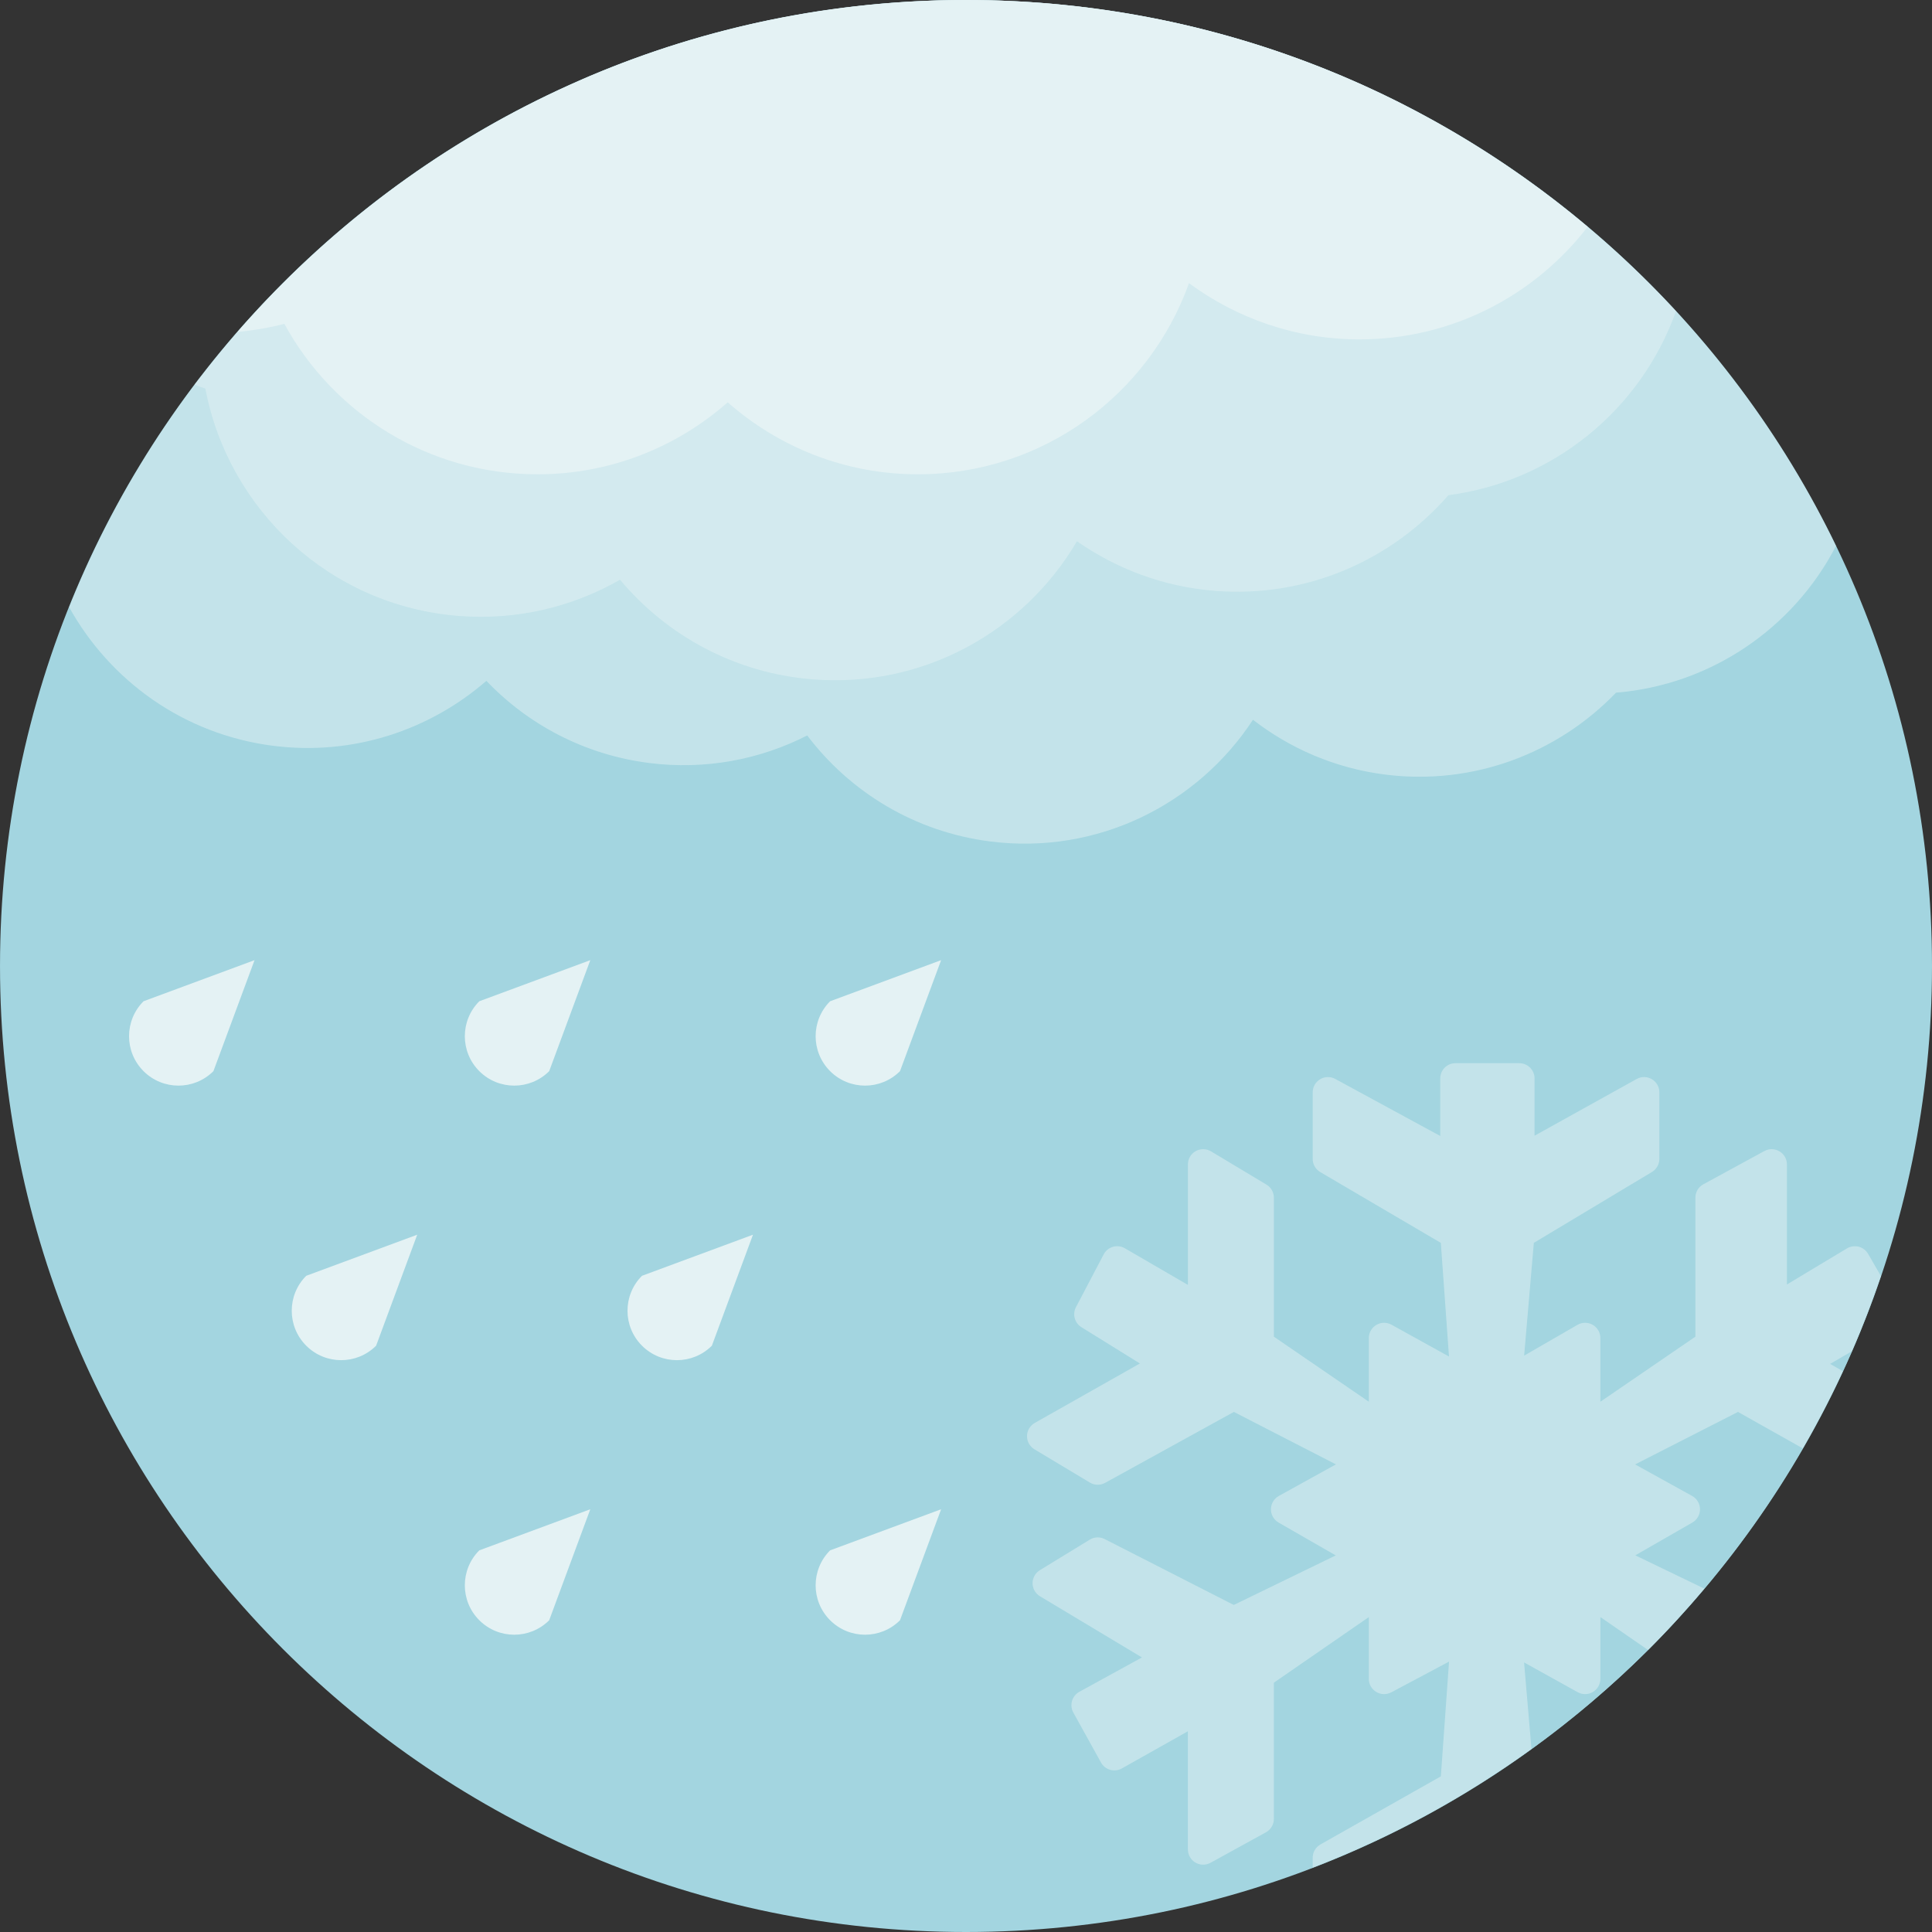 <?xml version="1.0" encoding="iso-8859-1"?>
<!-- Uploaded to: SVG Repo, www.svgrepo.com, Generator: SVG Repo Mixer Tools -->
<svg height="800px" width="800px" version="1.1" id="Layer_1" xmlns="http://www.w3.org/2000/svg" xmlns:xlink="http://www.w3.org/1999/xlink" 
	 viewBox="0 0 496.161 496.161" xml:space="preserve">
<rect x="0" y="0" width="496.161" height="496.161" fill="#333333" stroke="none"/>
<path style="fill:#A3D5E0;" d="M248.077,0C111.072,0,0.002,111.063,0.002,248.083c0,137.005,111.07,248.078,248.075,248.078
	c137.013,0,248.083-111.073,248.083-248.078C496.16,111.063,385.09,0,248.077,0z"/>
<g style="opacity:0.5;">
	<path style="fill:#E4F2F4;" d="M404.773,55.78c-5.982-4.885-12.194-9.502-18.621-13.82c-26.371-17.695-56.323-30.472-88.539-37.002
		c-0.987-0.198-1.997-0.344-2.983-0.531c-15.087-2.865-30.633-4.426-46.554-4.426c-19.884,0-39.193,2.406-57.723,6.824
		c-6.694,1.595-13.274,3.454-19.746,5.581c-28.031,9.211-53.845,23.276-76.467,41.209c-10.917,8.657-21.115,18.17-30.426,28.51
		c-19.387,21.521-35.009,46.47-45.957,73.801c10.458,18.847,29.386,32.675,52.406,35.602c20.603,2.616,40.203-4.055,54.747-16.678
		c10.718,11.215,25.192,18.98,41.779,21.092c14.497,1.84,28.513-0.898,40.616-7.072c10.986,14.493,27.542,24.749,47.005,27.224
		c27.503,3.493,53.239-9.51,67.462-31.252c9.548,7.375,21.077,12.439,33.915,14.069c22.859,2.903,44.487-5.608,59.329-21.031
		c24.237-1.955,45.528-16.476,56.499-37.698C455.643,107.36,432.737,78.59,404.773,55.78z"/>
</g>
<g>
	<path style="fill:#E4F2F4;" d="M213.184,257.133c-4.958,4.962-4.958,12.995,0,17.952c4.957,4.958,12.99,4.954,17.947,0
		l10.559-28.506L213.184,257.133z"/>
	<path style="fill:#E4F2F4;" d="M36.862,257.133c-4.958,4.962-4.958,12.995,0,17.952c4.957,4.958,12.99,4.954,17.948,0
		l10.558-28.506L36.862,257.133z"/>
	<path style="fill:#E4F2F4;" d="M123.091,257.133c-4.957,4.962-4.957,12.995,0,17.952c4.958,4.958,12.99,4.954,17.948,0
		l10.558-28.506L123.091,257.133z"/>
	<path style="fill:#E4F2F4;" d="M213.184,398.148c-4.958,4.961-4.958,12.994,0,17.952c4.957,4.957,12.99,4.953,17.947,0
		l10.559-28.506L213.184,398.148z"/>
	<path style="fill:#E4F2F4;" d="M123.091,398.148c-4.957,4.961-4.957,12.994,0,17.952c4.958,4.957,12.99,4.953,17.948,0
		l10.558-28.506L123.091,398.148z"/>
	<path style="fill:#E4F2F4;" d="M78.642,327.641c-4.958,4.961-4.958,12.994,0,17.951c4.957,4.958,12.99,4.954,17.948,0
		l10.558-28.506L78.642,327.641z"/>
	<path style="fill:#E4F2F4;" d="M164.87,327.641c-4.957,4.961-4.957,12.994,0,17.951c4.958,4.958,12.991,4.954,17.948,0
		l10.558-28.506L164.87,327.641z"/>
</g>
<g style="opacity:0.5;">
	<path style="fill:#E4F2F4;" d="M372.956,33.75c-5.661-3.305-11.43-6.449-17.366-9.307c-14.016-6.752-28.781-12.195-44.113-16.234
		c-0.788-0.211-1.576-0.421-2.363-0.62c-15.424-3.905-31.421-6.373-47.839-7.233c-4.376-0.229-8.768-0.355-13.197-0.355
		c-11.797,0-23.396,0.88-34.756,2.475c-21.835,3.064-42.767,8.925-62.397,17.286c-0.949,0.406-1.875,0.861-2.823,1.282
		c-8.684,3.825-17.099,8.136-25.224,12.898C95.489,49.989,71.467,71.131,52.096,96.083c-0.712,0.907-1.446,1.795-2.135,2.713
		c0.902,0.367,1.852,0.653,2.784,0.986c5.906,31.172,31.987,55.818,65.129,58.396c14.979,1.163,29.24-2.353,41.358-9.303
		c12.004,14.333,29.516,24.034,49.629,25.599c28.422,2.203,54.196-12.44,67.707-35.483c10.176,7.1,22.271,11.717,35.537,12.75
		c23.617,1.836,45.405-7.995,59.865-24.577c26.853-3.489,49.43-21.942,58.441-47.254C413.717,61.816,394.346,46.244,372.956,33.75z"
		/>
</g>
<path style="fill:#E4F2F4;" d="M248.077,0C173.408,0,106.489,33.038,61.014,85.242c4.101-0.379,8.117-1.075,12.012-2.077
	c12.554,23.02,36.967,38.639,65.036,38.639c18.729,0,35.789-7.012,48.826-18.483c13.044,11.472,30.097,18.483,48.833,18.483
	c32.117,0,59.383-20.488,69.627-49.082c12.271,9.031,27.382,14.433,43.784,14.433c23.885,0,45.062-11.354,58.595-28.903
	C364.578,21.923,308.897,0,248.077,0z"/>
<g>
	<path style="fill:#A3D5E0;" d="M446.34,362.603l-26.425,13.484l14.65,8.102c1.232,0.686,2.005,1.981,2.021,3.397
		c0.007,1.411-0.742,2.724-1.967,3.427l-14.658,8.424l17.727,8.553c9.456-11.204,17.917-23.257,25.292-36.029L446.34,362.603z"/>
	<path style="fill:#A3D5E0;" d="M469.987,350.275l3.29,1.862c0.788-1.698,1.568-3.396,2.311-5.114L469.987,350.275z"/>
	<path style="fill:#A3D5E0;" d="M410.993,415.285v15.875c0,1.389-0.734,2.67-1.928,3.374s-2.67,0.723-3.886,0.05l-13.779-7.65
		l1.897,22.229c10.635-7.696,20.672-16.17,29.944-25.419L410.993,415.285z"/>
	<path style="fill:#A3D5E0;" d="M483.031,327.694l-3.289-5.691c-0.528-0.91-1.393-1.568-2.41-1.832
		c-1.01-0.257-2.096-0.107-2.999,0.432l-15.431,9.269v-30.827c0-1.381-0.728-2.663-1.921-3.366
		c-1.186-0.708-2.662-0.738-3.871-0.073l-15.668,8.538c-1.263,0.685-2.043,2.005-2.043,3.439v35.689l-24.405,16.716v-16.356
		c0-1.4-0.741-2.693-1.958-3.394c-1.209-0.699-2.708-0.699-3.917,0l-13.702,7.911l2.486-28.973l30.334-18.196
		c1.179-0.708,1.905-1.981,1.905-3.358v-17.1c0-1.389-0.734-2.67-1.936-3.374c-1.193-0.707-2.67-0.727-3.887-0.049l-26.233,14.57
		v-14.712c0-2.162-1.752-3.917-3.917-3.917h-16.38c-2.165,0-3.917,1.755-3.917,3.917v14.78l-26.968-14.654
		c-1.217-0.662-2.686-0.635-3.871,0.072c-1.186,0.708-1.913,1.985-1.913,3.366v17.1c0,1.388,0.734,2.674,1.936,3.377l30.97,18.186
		l2.096,29.19l-14.772-8.171c-1.217-0.673-2.693-0.654-3.887,0.054c-1.193,0.704-1.928,1.989-1.928,3.374v16.353l-24.39-16.708
		v-35.695c0-1.378-0.728-2.651-1.905-3.359l-14.237-8.538c-1.209-0.727-2.716-0.741-3.948-0.049
		c-1.224,0.695-1.981,1.996-1.981,3.408v30.942l-16.196-9.41c-0.918-0.536-2.027-0.678-3.052-0.379
		c-1.025,0.295-1.89,0.998-2.38,1.943l-7.122,13.549c-0.957,1.817-0.345,4.066,1.399,5.148l15.025,9.322l-27.006,15.271
		c-1.217,0.685-1.974,1.967-1.989,3.358c-0.022,1.393,0.704,2.693,1.897,3.408l14.245,8.546c1.193,0.723,2.686,0.746,3.909,0.073
		l33.073-18.22l26.211,13.476l-14.674,8.117c-1.231,0.686-2.004,1.981-2.02,3.397c-0.008,1.411,0.742,2.724,1.966,3.427
		l14.682,8.438l-26.188,12.728l-33.165-16.924c-1.209-0.619-2.662-0.562-3.817,0.149l-12.822,7.842
		c-1.163,0.716-1.875,1.989-1.867,3.358c0.008,1.37,0.727,2.636,1.897,3.34l26.195,15.71l-16.089,8.829
		c-0.91,0.497-1.584,1.343-1.875,2.345c-0.29,0.998-0.168,2.073,0.337,2.983l7.107,12.83c0.505,0.914,1.354,1.588,2.356,1.871
		c0.994,0.282,2.073,0.16,2.991-0.353l16.969-9.548v30.346c0,1.385,0.727,2.666,1.921,3.374c1.186,0.7,2.67,0.727,3.886,0.058
		l14.238-7.834c1.247-0.689,2.027-2.001,2.027-3.432v-34.989l24.39-16.847v15.871c0,1.377,0.727,2.65,1.904,3.358
		c1.171,0.704,2.632,0.742,3.856,0.1l14.842-7.896l-2.104,29.474l-30.924,17.489c-1.231,0.696-1.989,1.996-1.989,3.408v2.54
		c20.121-7.742,38.972-18.028,56.178-30.472l-1.897-22.229l13.779,7.65c1.216,0.673,2.692,0.654,3.886-0.05s1.928-1.985,1.928-3.374
		v-15.875l12.249,8.458c5.049-5.03,9.846-10.306,14.444-15.753l-17.727-8.553l14.658-8.424c1.225-0.703,1.974-2.016,1.967-3.427
		c-0.016-1.416-0.788-2.712-2.021-3.397l-14.65-8.102l26.425-13.484l16.64,9.357c3.719-6.435,7.161-13.041,10.298-19.823
		l-3.29-1.862l5.601-3.252C478.341,340.715,480.806,334.262,483.031,327.694z"/>
</g>
<g style="opacity:0.5;">
	<path style="fill:#E4F2F4;" d="M483.031,327.694l-3.289-5.691c-0.528-0.91-1.393-1.568-2.41-1.832
		c-1.01-0.257-2.096-0.107-2.999,0.432l-15.431,9.269v-30.827c0-1.381-0.728-2.663-1.921-3.366
		c-1.186-0.708-2.662-0.738-3.871-0.073l-15.668,8.538c-1.263,0.685-2.043,2.005-2.043,3.439v35.689l-24.405,16.716v-16.356
		c0-1.4-0.741-2.693-1.958-3.394c-1.209-0.699-2.708-0.699-3.917,0l-13.702,7.911l2.486-28.973l30.334-18.196
		c1.179-0.708,1.905-1.981,1.905-3.358v-17.1c0-1.389-0.734-2.67-1.936-3.374c-1.193-0.707-2.67-0.727-3.887-0.049l-26.233,14.57
		v-14.712c0-2.162-1.752-3.917-3.917-3.917h-16.38c-2.165,0-3.917,1.755-3.917,3.917v14.78l-26.968-14.654
		c-1.217-0.662-2.686-0.635-3.871,0.072c-1.186,0.708-1.913,1.985-1.913,3.366v17.1c0,1.388,0.734,2.674,1.936,3.377l30.97,18.186
		l2.096,29.19l-14.772-8.171c-1.217-0.673-2.693-0.654-3.887,0.054c-1.193,0.704-1.928,1.989-1.928,3.374v16.353l-24.39-16.708
		v-35.695c0-1.378-0.728-2.651-1.905-3.359l-14.237-8.538c-1.209-0.727-2.716-0.741-3.948-0.049
		c-1.224,0.695-1.981,1.996-1.981,3.408v30.942l-16.196-9.41c-0.918-0.536-2.027-0.678-3.052-0.379
		c-1.025,0.295-1.89,0.998-2.38,1.943l-7.122,13.549c-0.957,1.817-0.345,4.066,1.399,5.148l15.025,9.322l-27.006,15.271
		c-1.217,0.685-1.974,1.967-1.989,3.358c-0.022,1.393,0.704,2.693,1.897,3.408l14.245,8.546c1.193,0.723,2.686,0.746,3.909,0.073
		l33.073-18.22l26.211,13.476l-14.674,8.117c-1.231,0.686-2.004,1.981-2.02,3.397c-0.008,1.411,0.742,2.724,1.966,3.427
		l14.682,8.438l-26.188,12.728l-33.165-16.924c-1.209-0.619-2.662-0.562-3.817,0.149l-12.822,7.842
		c-1.163,0.716-1.875,1.989-1.867,3.358c0.008,1.37,0.727,2.636,1.897,3.34l26.195,15.71l-16.089,8.829
		c-0.91,0.497-1.584,1.343-1.875,2.345c-0.29,0.998-0.168,2.073,0.337,2.983l7.107,12.83c0.505,0.914,1.354,1.588,2.356,1.871
		c0.994,0.282,2.073,0.16,2.991-0.353l16.969-9.548v30.346c0,1.385,0.727,2.666,1.921,3.374c1.186,0.7,2.67,0.727,3.886,0.058
		l14.238-7.834c1.247-0.689,2.027-2.001,2.027-3.432v-34.989l24.39-16.847v15.871c0,1.377,0.727,2.65,1.904,3.358
		c1.171,0.704,2.632,0.742,3.856,0.1l14.842-7.896l-2.104,29.474l-30.924,17.489c-1.231,0.696-1.989,1.996-1.989,3.408v2.54
		c20.121-7.742,38.972-18.028,56.178-30.472l-1.897-22.229l13.779,7.65c1.216,0.673,2.692,0.654,3.886-0.05s1.928-1.985,1.928-3.374
		v-15.875l12.249,8.458c5.049-5.03,9.846-10.306,14.444-15.753l-17.727-8.553l14.658-8.424c1.225-0.703,1.974-2.016,1.967-3.427
		c-0.016-1.416-0.788-2.712-2.021-3.397l-14.65-8.102l26.425-13.484l16.64,9.357c3.719-6.435,7.161-13.041,10.298-19.823
		l-3.29-1.862l5.601-3.252C478.341,340.715,480.806,334.262,483.031,327.694z"/>
</g>
</svg>